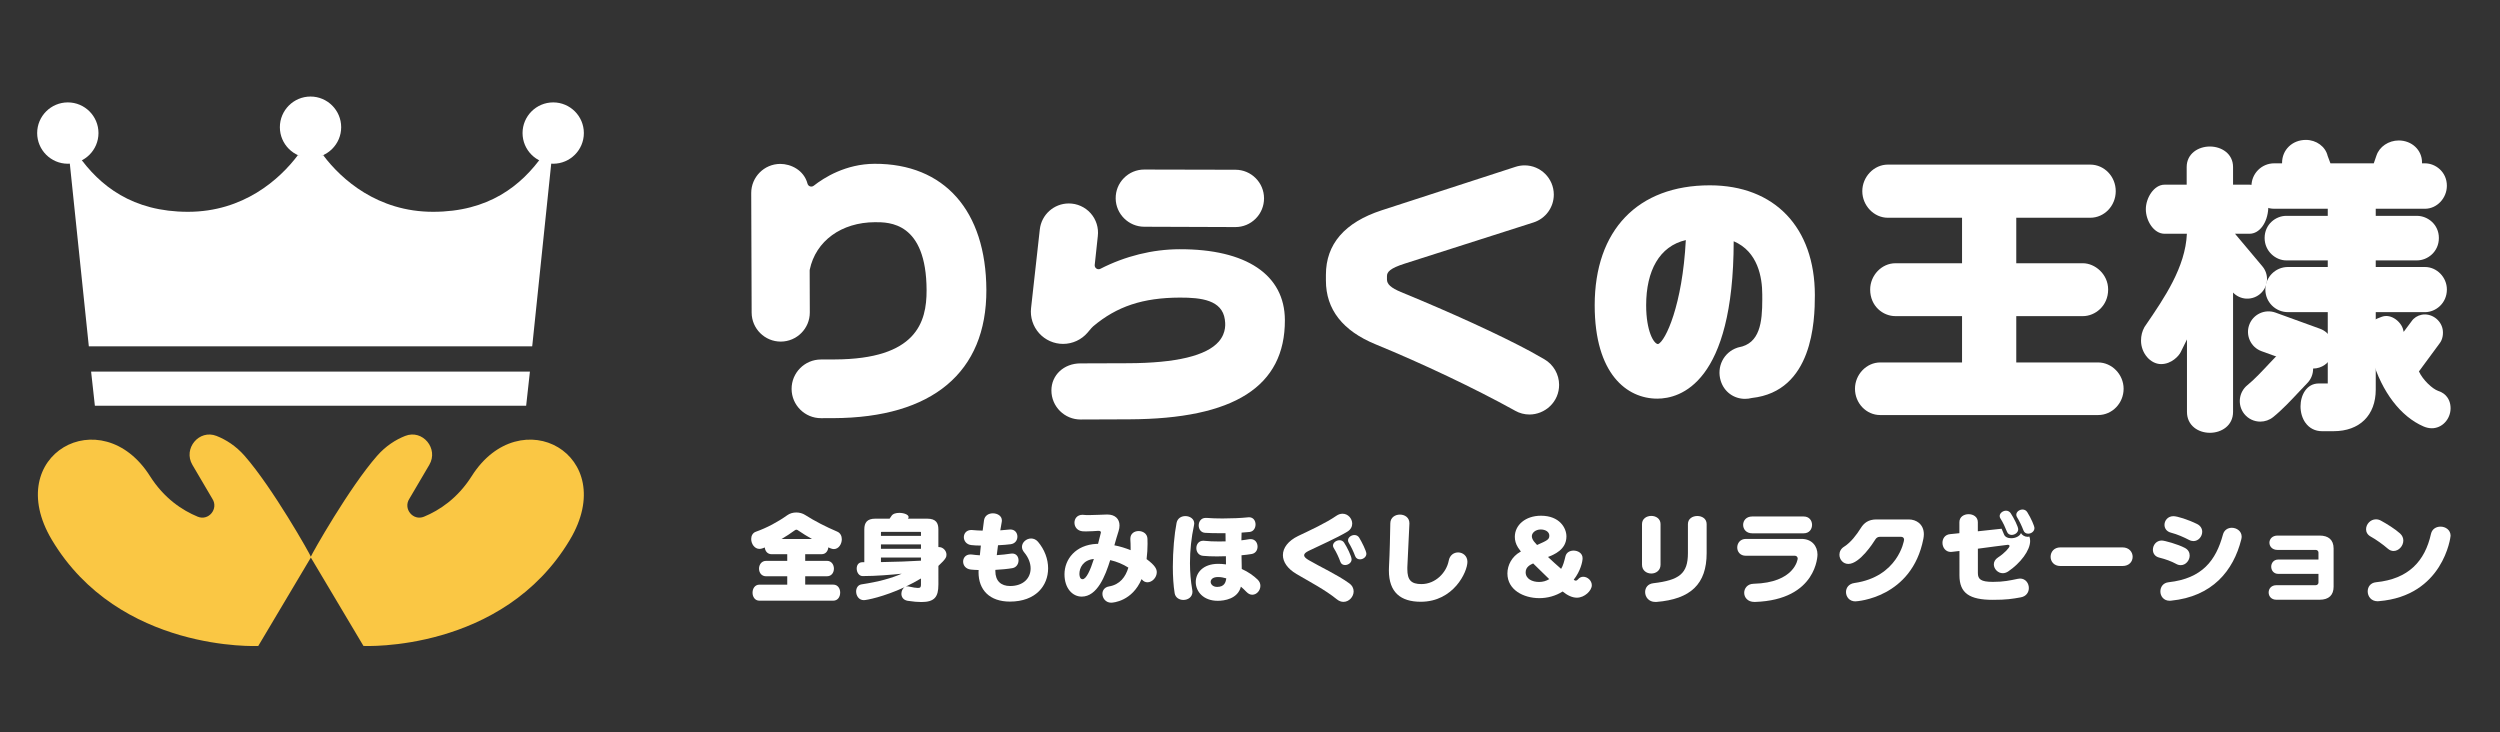 <?xml version="1.0" encoding="utf-8"?>
<!-- Generator: Adobe Illustrator 26.0.3, SVG Export Plug-In . SVG Version: 6.00 Build 0)  -->
<svg version="1.1" id="レイヤー_1" xmlns="http://www.w3.org/2000/svg" xmlns:xlink="http://www.w3.org/1999/xlink" x="0px"
	 y="0px" viewBox="0 0 1366 400" style="enable-background:new 0 0 1366 400;" xml:space="preserve">
<rect x="0" y="0" width="1366" height="400" fill="#333333" stroke="none"/>
<style type="text/css">
	.st0{fill:#FFFFFF;}
	.st1{fill:#FAC744;}
</style>
<g>
	<g>
		<g>
			<path class="st0" d="M448.62,228.49c-8.84,0.03-16.06-7.13-16.09-15.97c-0.03-8.84,7.14-16.06,15.98-16.09l7.61-0.03
				c44.59-0.16,50.23-20.31,50.17-37.85c-0.13-37.24-20.51-37.16-28.18-37.14c-18.37,0.07-32.37,10.24-35.66,25.92
				c-0.03,0.15-0.05,0.3-0.05,0.45l0.08,22.92c0.03,8.76-7.07,15.91-15.83,15.95c-8.76,0.03-15.92-7.07-15.95-15.83l-0.23-65.31
				c-0.03-8.76,7.07-15.91,15.83-15.95c5.8-0.02,12.95,3.35,14.93,10.81c0.18,0.69,0.7,1.24,1.38,1.47
				c0.22,0.07,0.45,0.11,0.68,0.11c0.47,0,0.93-0.16,1.31-0.45c5.67-4.46,17.52-11.94,33.26-12c38.1-0.14,60.93,25.64,61.09,68.94
				c0.16,44.97-29.52,69.84-83.57,70.03L448.62,228.49z"/>
			<g>
				<polygon class="st0" points="675.04,124.06 675.04,124.06 675.04,124.06 				"/>
				<path class="st0" d="M625.18,123.89l49.86,0.18c4.17,0,8.09-1.63,11.04-4.58c2.96-2.95,4.59-6.9,4.59-11.12
					c0-8.6-7-15.61-15.6-15.62l-49.85-0.11c-4.2,0-8.15,1.65-11.1,4.63c-2.96,2.99-4.56,6.96-4.51,11.18
					C609.7,116.93,616.68,123.86,625.18,123.89z"/>
				<path class="st0" d="M644.45,136.18c-14.72,0.05-29.67,3.75-43.22,10.7c-0.3,0.15-0.63,0.23-0.96,0.23
					c-0.42,0-0.85-0.12-1.21-0.38c-0.64-0.44-0.99-1.2-0.91-1.97l1.69-15.72c0.55-4.54-0.87-9.1-3.91-12.52
					c-3.04-3.42-7.41-5.37-11.98-5.35c-8.11,0.03-14.9,6.13-15.8,14.19l-4.78,43c-0.55,4.98,1.05,9.98,4.4,13.71
					c3.35,3.73,8.15,5.86,13.16,5.84c5.11-0.02,9.96-2.26,13.3-6.14l0.89-1.06c0.88-1.04,1.57-1.87,2.19-2.4
					c12.99-10.93,27.14-15.62,47.32-15.7c11.89-0.04,23.1,1.38,24.62,11.95c0.25,1.75,1.02,7.07-3.28,12.05
					c-6.71,7.77-23.37,11.77-49.5,11.86l-26.14,0.09c-9.06,0.03-15.87,6.41-15.84,14.83c0.03,8.76,7.19,15.86,15.95,15.83l26.57-0.1
					c57.36-0.21,85.18-17.95,85.05-54.25C701.98,150.16,680.98,136.05,644.45,136.18z"/>
			</g>
			<path class="st0" d="M835.71,226.49c-2.78,0-5.44-0.71-7.89-2.09c-0.15-0.12-0.37-0.24-0.54-0.31
				c-21.56-11.92-49.82-25.34-75.6-35.93c-18.05-7.39-27.2-19.12-27.2-34.85v-3.16c0-16.77,10.24-28.62,30.43-35.23l73.16-23.76
				c1.63-0.53,3.3-0.8,4.98-0.8c8.8,0,15.95,7.17,15.95,15.98c0,6.96-4.46,13.08-11.09,15.21l-70.34,22.48
				c-8.08,2.57-9.73,4.59-9.73,6.83v1.87c0,2.58,2.21,4.56,7.62,6.83c28.37,11.67,53.5,23.19,70.8,32.46
				c1.79,0.96,4.79,2.67,7.6,4.3c4.96,2.88,8.04,8.24,8.04,13.97c0,4.45-1.75,8.58-4.94,11.63
				C843.94,224.83,839.84,226.49,835.71,226.49z"/>
			<path class="st0" d="M934.24,101.26c-39.39,0-62.9,24.5-62.9,65.55c0,37.61,17.66,51.01,34.19,51.01c12.53,0,41.65-8.39,41.76-86
				c13.28,5.64,15.61,19.84,15.61,29.1l0.01,2.67c0,12.51-1.28,24.16-12.96,26.2l-0.65,0.19c-7.47,2.49-11.47,10.44-9.09,18.12
				c1.88,6.07,7.21,9.83,13.26,9.83c1.22,0,2.47-0.15,3.72-0.47c33.29-3.65,34.45-41.92,34.45-56.18
				C991.62,124.26,969.63,101.26,934.24,101.26z M906,188.01c-2.35,0-6.54-7.08-6.54-21.2c0-18.88,7.25-32.31,21.67-35.63
				C919.28,166.85,910,186.39,906,188.01z"/>
			<path class="st0" d="M1146.41,198.04h-44.72v-25.31h36.42c6.63,0,13.78-5.55,13.78-14.52c0-8.47-7.26-14.37-13.78-14.37h-36.42
				v-24.86h40.42c7.68,0,13.93-6.51,13.93-14.52s-6.25-14.52-13.93-14.52h-110.62c-7.55,0-13.93,6.65-13.93,14.52
				s6.38,14.52,13.93,14.52h40.57v24.86h-36.42c-7.47,0-13.78,6.58-13.78,14.37c0,9.09,7.01,14.52,13.78,14.52h36.42v25.31h-44.72
				c-7.47,0-13.78,6.58-13.78,14.37c0,7.93,6.18,14.37,13.78,14.37h119.07c7.68,0,13.93-6.45,13.93-14.37
				C1160.34,204.62,1153.96,198.04,1146.41,198.04z"/>
			<g>
				<path class="st0" d="M1338.8,220.9c-0.4-2.09-1.79-5.81-6.61-7.32c-3.1-1.07-8.33-5.95-10.49-10.62l11.2-15.2
					c1.95-2.39,2.18-5.67,1.75-7.93c-0.48-2.47-1.99-4.75-4.16-6.24c-2.17-1.5-4.82-2.1-7.26-1.62c-2.28,0.44-4.29,1.73-5.5,3.51
					l-4.37,5.86c-0.08-0.34-0.16-0.69-0.24-1.03c-0.45-2.34-2.52-4.99-5.03-6.43c-2.21-1.27-4.49-1.55-6.61-0.81l-0.39,0.14
					c-6.06,2.09-10.27,5.11-4.94,23.03c5.34,17.95,15.55,31.34,28.01,36.75c1.55,0.67,3.08,1.01,4.58,1.01
					c0.62,0,1.23-0.06,1.84-0.18C1336.17,232.74,1339.94,226.82,1338.8,220.9z"/>
				<path class="st0" d="M1221.21,127.72h7.94c5.39,0,9.8-5.89,10.24-13.89c-0.39-4.99-3.52-12.92-10.24-12.92h-9.01v-9.63
					c0-7.37-6.38-11.23-12.67-11.23s-12.67,3.86-12.67,11.23v9.63h-12.12c-5.74,0-10.2,7.21-10.2,13.4c0,6.33,4.36,13.41,10.2,13.41
					h12.23c-0.8,18.24-12.26,35-22.39,49.82l-0.79,1.16c-1.26,2.28-1.88,4.71-1.88,7.44c0,6.82,5.13,12.8,10.98,12.8
					c5.69,0,9.75-4.51,10.71-6.55c1.18-2.32,2.32-4.64,3.42-6.93v39.61c0,3.54,1.38,6.5,3.98,8.59c2.27,1.82,5.32,2.82,8.58,2.82
					c6.27,0,12.62-3.92,12.62-11.41v-65.22c1.87,1.96,4.43,3.16,7.16,3.32c3.08,0.16,6.06-0.97,8.23-3.13
					c3.97-3.97,4.24-10.21,0.63-14.52L1221.21,127.72z"/>
				<path class="st0" d="M1325.03,145.89h-26.93v-3.61h22.56c5.74,0,11.94-4.68,11.94-12.25c0-7.47-6.2-12.09-11.94-12.09h-22.56
					v-3.88h26.93c6.47,0,11.94-5.75,11.94-12.57c0-7.57-6.2-12.25-11.94-12.25h-1.65c0.01-0.2,0.01-0.39,0.01-0.55
					c0-6.7-5.58-11.94-12.71-11.94c-5.56,0-10.57,3.39-12.18,8.22l-1.47,4.27h-23.68c-0.54-1.52-1.08-2.94-1.53-4.08
					c-1.17-5.05-6.17-8.72-11.87-8.72c-7.43,0-13.03,5.4-13.03,12.56c0,0.08,0,0.16,0,0.24h-4.31c-6.84,0-12.41,5.57-12.41,12.41
					s5.57,12.41,12.41,12.41h29.28v3.88h-22.72c-5.67,0-11.78,4.62-11.78,12.09c0,7.33,6.09,12.25,11.78,12.25h22.72v3.61h-21.77
					c-6.8,0-12.33,5.53-12.33,12.33c0,6.8,5.53,12.33,12.33,12.33h21.77v38.98h-4.97c-6.5,0-9.91,6.29-9.91,12.5
					c0,3.39,0.95,6.57,2.69,8.98c2.12,2.96,5.31,4.59,8.99,4.59h6.4c14.2,0,23.02-8.7,23.02-22.71v-42.33h26.93
					c5.74,0,11.94-4.75,11.94-12.41C1336.97,151.51,1331.5,145.89,1325.03,145.89z"/>
				<path class="st0" d="M1267.67,179.63l-24.35-8.83c-5.82-2.1-12.25,0.92-14.35,6.72c-2.11,5.81,0.91,12.25,6.71,14.36l24.35,8.83
					c1.24,0.45,2.52,0.67,3.82,0.67c4.7,0,8.93-2.97,10.53-7.39C1276.49,188.18,1273.48,181.74,1267.67,179.63z"/>
				<path class="st0" d="M1260.59,193.58c-2.11-2.12-4.93-3.28-7.92-3.28c-3,0-5.81,1.17-7.92,3.28c-1.35,1.35-2.99,3.1-4.79,5.03
					c-3.69,3.95-8.29,8.87-11.94,11.8c-4.82,3.86-5.61,10.93-1.75,15.76c2.14,2.67,5.33,4.2,8.76,4.2c2.53,0,5.02-0.87,7-2.46
					c4.9-3.92,10.11-9.5,14.31-13.99l0.19-0.2c1.53-1.64,2.92-3.13,4.07-4.28c2.12-2.12,3.28-4.93,3.28-7.92
					C1263.87,198.52,1262.7,195.7,1260.59,193.58z"/>
			</g>
		</g>
		<g>
			<path class="st0" d="M414.98,328.22c-2.54,0-3.79-2.18-3.79-4.36c0-2.23,1.25-4.41,3.79-4.41h15.17v-4.57h-11.58
				c-2.54,0-3.84-2.08-3.84-4.16c0-2.13,1.35-4.26,3.84-4.26h11.58v-3.63h-8.47c-2.39,0-3.63-1.77-3.79-3.69l-1.25,0.47
				c-0.57,0.21-1.14,0.31-1.66,0.31c-2.75,0-4.52-2.81-4.52-5.4c0-1.72,0.78-3.38,2.6-4c5.97-2.13,11.84-5.25,17.09-8.99
				c1.45-1.04,3.17-1.51,4.94-1.51c1.71,0,3.48,0.47,4.83,1.35c5.19,3.32,11.48,6.54,17.5,9.09c1.77,0.73,2.55,2.44,2.55,4.16
				c0,2.65-1.72,5.4-4.36,5.4c-0.57,0-1.19-0.16-1.82-0.42l-1.2-0.52c-0.16,1.92-1.35,3.74-3.69,3.74h-8.93v3.63h11.9
				c2.49,0,3.79,2.13,3.79,4.26c0,2.08-1.25,4.16-3.79,4.16h-11.9v4.57h15.32c2.54,0,3.79,2.18,3.79,4.36
				c0,2.23-1.25,4.41-3.79,4.41H414.98z M443.65,294.51c-2.6-1.45-5.25-3.12-7.69-4.78c-0.31-0.21-0.57-0.31-0.83-0.31
				c-0.26,0-0.52,0.11-0.88,0.36c-2.23,1.66-4.73,3.27-7.22,4.73H443.65z"/>
			<path class="st0" d="M512.73,319.55c0,6.55-2.08,9.4-9.25,9.4c-2.02,0-4.52-0.2-7.53-0.67c-2.44-0.42-3.43-2.13-3.43-3.84
				c0-1.45,0.67-2.86,1.71-3.58c-11.53,5.3-20.73,7.06-22.23,7.06c-2.75,0-4.21-2.44-4.21-4.73c0-1.82,0.93-3.58,2.96-3.9
				c9.35-1.4,16.41-3.38,21.97-5.82c-5.56,0.57-14.03,1.3-21.35,1.3c-2.08,0-3.27-2.13-3.27-4.1c0-1.82,0.94-3.48,3.12-3.48h0.05
				h0.99v-17.97c0-3.69,1.56-5.82,5.97-5.82h7.84c0.36-0.47,0.67-0.93,1.04-1.51c0.73-1.2,2.49-1.66,4.26-1.66
				c2.49,0,5.09,0.93,5.09,2.29c0,0.26-0.11,0.57-0.36,0.88h10.6c4.73,0,6.03,2.39,6.03,5.82v9.71c0.16,0,0.26,0,0.42,0
				c2.03,0,4,1.92,4,4.1c0,1.14,0,2.13-4.41,6.18V319.55z M503.22,290.98c0-0.31-0.05-0.36-0.31-0.36h-21.25
				c-0.26,0-0.31,0.1-0.31,0.42v1.76h21.87V290.98z M503.22,297.47h-21.87v2.39h21.87V297.47z M503.22,304.64h-21.87v2.49
				c8-0.11,15.95-0.42,21.87-0.78V304.64z M503.22,316.07c-2.6,1.56-5.4,3.07-8.26,4.42c0.26-0.05,0.52-0.11,0.83-0.11
				c0.21,0,0.36,0,0.57,0.05c2.55,0.57,4.16,0.83,5.19,0.83c1.45,0,1.66-0.57,1.66-1.87V316.07z"/>
			<path class="st0" d="M535.94,298.1c-1.98,0-3.74-0.1-5.14-0.26c-2.75-0.26-4.16-2.34-4.16-4.31c0-2.03,1.4-3.95,4.16-3.95
				c0.21,0,0.42,0.05,0.62,0.05c1.56,0.16,3.48,0.26,5.51,0.31c0.26-2.03,0.47-3.9,0.73-5.61c0.36-2.65,2.6-3.85,4.83-3.85
				c2.49,0,4.94,1.4,4.94,3.9c0,0.21,0,0.42-0.05,0.67l-0.83,4.73c1.76-0.1,3.38-0.26,4.78-0.42c0.26-0.05,0.47-0.05,0.73-0.05
				c2.55,0,3.85,1.92,3.85,3.89c0,1.92-1.14,3.79-3.64,4.16c-1.82,0.26-4.26,0.42-6.96,0.57c-0.26,1.82-0.47,3.64-0.68,5.4
				c2.7-0.16,5.35-0.47,7.74-0.83c0.26-0.05,0.52-0.05,0.73-0.05c2.29,0,3.43,1.82,3.43,3.74s-1.14,3.9-3.43,4.26
				c-2.75,0.47-5.97,0.73-9.24,0.93c0,0.21,0,0.47,0,0.67c0,5.4,3.12,8.15,8.05,8.15c7.32,0,11.22-4.36,11.22-9.61
				c0-2.86-1.14-5.92-3.48-8.73c-0.88-1.04-1.25-2.08-1.25-3.06c0-2.49,2.44-4.57,4.99-4.57c1.3,0,2.65,0.52,3.74,1.76
				c3.63,4.26,5.56,9.51,5.56,14.54c0,9.46-6.7,18.18-20.88,18.18c-11.01,0-17.14-6.29-17.14-16.05c0-0.36,0.05-0.78,0.05-1.2
				c-1.56-0.05-3.01-0.1-4.26-0.26c-2.86-0.31-4.21-2.34-4.21-4.36c0-1.97,1.35-3.89,4-3.89c0.26,0,0.57,0,0.83,0.05
				c1.35,0.21,2.81,0.31,4.31,0.42L535.94,298.1z"/>
			<path class="st0" d="M623.76,316.43c-5.09,12.05-15.48,12.88-16.62,12.88c-3.01,0-4.78-2.49-4.78-4.83
				c0-1.87,1.14-3.63,3.58-4.05c6.03-0.99,9.09-5.25,10.6-10.29c-2.96-1.87-6.28-3.27-9.92-4.1c-2.65,8.57-7.06,19.95-15.58,19.95
				c-5.04,0-9.4-4.57-9.4-12.2c0-8.16,6.03-16.1,17.56-16.62h0.78c0-0.11,1.56-6.03,1.56-6.18c0-0.68-0.47-0.94-1.3-0.94
				c-0.05,0-0.16,0-0.21,0c-1.51,0.11-4.42,0.31-6.6,0.31c-0.73,0-1.35,0-1.82-0.05c-3.06-0.26-4.52-2.49-4.52-4.72
				c0-2.18,1.45-4.31,4.42-4.31c0.21,0,0.42,0.05,0.62,0.05c0.83,0.11,1.87,0.11,3.01,0.11c3.07,0,6.91-0.26,9.66-0.31
				c0.1,0,0.21,0,0.31,0c4.1,0,6.6,2.34,6.6,5.97c0,0.94-0.16,2.03-0.52,3.12c-0.78,2.34-1.51,4.99-2.29,7.74
				c3.06,0.57,6.08,1.51,8.88,2.65c0-0.42,0-0.78,0-1.2c0-1.71-0.05-3.32-0.15-4.67c0-0.16,0-0.26,0-0.42
				c0-2.81,2.23-4.16,4.52-4.16c2.34,0,4.78,1.45,4.83,4.26c0.05,0.88,0.05,1.77,0.05,2.7c0,2.6-0.16,5.46-0.52,8.37
				c4.78,3.53,5.56,5.5,5.56,7.17c0,2.86-2.49,5.5-5.09,5.5c-1.04,0-2.13-0.42-3.01-1.51L623.76,316.43z M589.79,313.52
				c0,0.52,0.05,2.96,1.72,2.96c2.02,0,4.26-4.93,6.18-11.06C591.66,305.99,589.79,310.46,589.79,313.52z"/>
			<path class="st0" d="M646.61,327.81c-2.18,0-4.36-1.2-4.78-3.69c-0.67-4.1-0.99-9.14-0.99-14.39c0-8.73,0.83-17.92,2.03-24
				c0.52-2.6,2.65-3.74,4.83-3.74c2.39,0,4.83,1.46,4.83,4c0,0.26-0.05,0.57-0.1,0.88c-1.51,7.01-2.23,13.97-2.23,20.78
				c0,4.99,0.42,9.92,1.25,14.65c0.05,0.36,0.11,0.68,0.11,1.04C651.54,326.3,649.05,327.81,646.61,327.81z M678.5,310.88
				c3.58,1.61,6.54,3.74,8.73,5.87c1.04,1.04,1.45,2.23,1.45,3.38c0,2.49-2.02,4.83-4.42,4.83c-1.09,0-2.18-0.47-3.22-1.56
				c-0.94-0.99-1.98-1.98-3.01-2.86c-1.71,6.75-9.14,7.74-12.67,7.74c-7.9,0-12-5.14-12-10.23c0-5.04,3.95-9.97,12.26-9.97
				c1.45,0,2.86,0.1,4.26,0.31c0-1.4,0-2.86-0.05-4.47c-1.66,0.05-3.27,0.1-4.83,0.1c-2.86,0-5.45-0.1-7.63-0.31
				c-2.49-0.21-3.69-2.23-3.69-4.21c0-2.03,1.25-4.05,3.84-4.05c0.21,0,0.42,0.05,0.62,0.05c2.29,0.26,4.99,0.36,7.84,0.36
				c1.2,0,2.44,0,3.69-0.05c0-1.61-0.05-3.12-0.05-4.47c-0.99,0-1.98,0-2.91,0c-3.07,0-5.97-0.05-8.26-0.21
				c-2.34-0.15-3.48-2.08-3.48-4.05c0-2.03,1.25-4.1,3.79-4.1c0.15,0,0.31,0,0.47,0c2.54,0.21,5.61,0.31,8.78,0.31
				c4.83,0,9.97-0.21,13.87-0.62c0.21,0,0.36-0.05,0.57-0.05c2.44,0,3.58,1.97,3.58,3.94c0,1.92-1.09,3.85-3.22,4.1
				c-1.3,0.16-2.8,0.26-4.41,0.36c-0.05,1.35-0.1,2.75-0.1,4.21c1.56-0.15,2.96-0.42,4.26-0.62c0.26-0.05,0.52-0.05,0.78-0.05
				c2.49,0,3.79,2.03,3.79,4.1c0,1.87-1.04,3.69-3.27,4.05c-1.61,0.26-3.48,0.52-5.5,0.68L678.5,310.88z M665.51,315.29
				c-3.01,0-4,1.45-4,2.65c0,1.35,1.3,2.75,3.53,2.75c4,0,4.73-2.6,4.99-4.68C668.63,315.6,667.18,315.29,665.51,315.29z"/>
			<path class="st0" d="M730.17,281.84c1.19-0.83,2.34-1.14,3.43-1.14c2.96,0,5.25,2.65,5.25,5.4c0,1.61-0.78,3.27-2.7,4.42
				c-5.82,3.48-14.91,7.48-21.04,10.44c-1.71,0.83-2.54,1.61-2.54,2.44s0.88,1.71,2.6,2.7c6.29,3.69,15.43,7.84,21.97,12.57
				c1.77,1.25,2.49,2.86,2.49,4.47c0,2.91-2.49,5.72-5.56,5.72c-1.19,0-2.44-0.42-3.69-1.45c-6.39-5.19-14.91-9.61-21.97-13.76
				c-4.99-2.96-7.43-6.65-7.43-10.34c0-3.95,2.86-7.79,8.31-10.44C715.99,289.68,724.57,285.73,730.17,281.84z M734.95,308.74
				c-1.09,0-2.13-0.52-2.55-1.71c-0.78-2.23-2.29-5.51-3.64-7.59c-0.26-0.47-0.42-0.88-0.42-1.3c0-1.66,1.82-2.96,3.58-2.96
				c0.94,0,1.87,0.36,2.49,1.3c1.56,2.34,4.1,7.53,4.1,9.14C738.54,307.45,736.67,308.74,734.95,308.74z M743.11,305.63
				c-1.14,0-2.18-0.52-2.65-1.76c-0.78-2.18-2.23-5.25-3.48-7.27c-0.31-0.47-0.42-0.94-0.42-1.4c0-1.56,1.77-2.86,3.48-2.86
				c0.99,0,1.98,0.42,2.6,1.4c1.4,2.29,3.95,7.32,3.95,8.83C746.59,304.38,744.77,305.63,743.11,305.63z"/>
			<path class="st0" d="M776.29,328.8c-10.91,0-17.4-5.09-17.4-17.09c0-0.57,0-1.2,0.05-1.87c0.47-8.93,0.57-16.47,0.73-23.94
				c0.05-3.17,2.65-4.73,5.25-4.73s5.19,1.56,5.19,4.78c0,0.2,0,0.2-1.14,24c0,0.36,0,0.73,0,1.04c0,5.92,2.08,8.15,7.69,8.15
				c7.79,0,13.71-6.39,14.91-12.73c0.57-3.12,2.86-4.57,5.14-4.57c2.54,0,5.09,1.87,5.09,5.14
				C801.79,312.54,794.21,328.8,776.29,328.8z"/>
			<path class="st0" d="M829.46,299.19c-1.25-1.97-1.76-3.95-1.76-5.87c0-6.44,5.82-11.53,14.28-11.53
				c10.18,0,13.92,6.7,13.92,11.32c0,7.27-6.86,9.97-10.08,11.22c2.39,2.29,4.47,4.1,7.17,6.49c1.09-1.66,1.77-4.36,2.39-6.91
				c0.52-2.08,2.44-3.07,4.41-3.07c2.44,0,4.94,1.45,4.94,4.16c0,1.92-1.14,7.01-4.83,11.74c0.36,0.36,0.73,0.52,1.04,0.52
				c0.52,0,0.93-0.31,1.25-0.67c0.83-1.04,1.87-1.45,2.91-1.45c2.34,0,4.67,2.08,4.67,4.62c0,2.96-3.95,6.81-8.15,6.81
				c-2.54,0-5.19-1.25-7.79-3.38c-3.84,2.44-8.31,3.63-12.73,3.63c-8.57,0-17.45-4.47-17.45-13.51c0-4.67,2.6-9.3,6.96-11.74
				l0.42-0.21L829.46,299.19z M837.72,307.86c-1.51,0.67-4.1,1.87-4.1,4.83c0,3.64,3.64,5.3,7.32,5.3c2.13,0,3.95-0.57,5.56-1.56
				C843.02,313.16,840.79,310.77,837.72,307.86z M839.85,297.78c5.56-2.44,6.7-3.01,6.7-5.09c0-2.23-2.34-3.38-4.67-3.38
				c-2.91,0-4.88,1.87-4.88,3.63c0,0.83,0.31,1.82,1.19,2.96L839.85,297.78z"/>
			<path class="st0" d="M897.19,286.36c0-2.96,2.55-4.47,5.09-4.47c2.49,0,5.04,1.51,5.04,4.47v22.18c0,3.22-2.54,4.83-5.04,4.83
				c-2.54,0-5.09-1.61-5.09-4.83V286.36z M922.28,286.36c0-2.96,2.55-4.42,5.14-4.42c2.54,0,5.09,1.45,5.09,4.42v15.89
				c0,16.83-8.67,25.14-27.48,26.65c-0.21,0-0.42,0-0.57,0c-3.64,0-5.56-2.75-5.56-5.4c0-2.29,1.4-4.47,4.47-4.83
				c14.29-1.66,18.91-5.3,18.91-16.41V286.36z"/>
			<path class="st0" d="M953.9,303.66c-3.12,0-4.67-2.23-4.67-4.52c0-2.34,1.61-4.68,4.73-4.68h30.39c5.66,0,8.73,3.95,8.73,8.57
				c0,0.05-0.05,24.72-34.13,25.87c-0.11,0-0.21,0-0.31,0c-3.74,0-5.61-2.49-5.61-4.99c0-2.44,1.77-4.88,5.14-4.94
				c22.49-0.57,24.1-13.4,24.1-13.76c0-0.88-0.67-1.56-1.61-1.56H953.9z M957.38,291.4c-3.27,0-4.93-2.29-4.93-4.62
				c0-2.29,1.66-4.57,4.93-4.57h28.16c3.06,0,4.57,2.28,4.57,4.57c0,2.34-1.51,4.62-4.57,4.62H957.38z"/>
			<path class="st0" d="M1027.08,293.32c-1.09,0-1.92,0.62-2.44,1.51c-0.99,1.61-8.47,13.3-14.7,13.3c-2.91,0-4.88-2.44-4.88-5.04
				c0-1.61,0.78-3.32,2.6-4.41c3.69-2.34,6.86-6.6,9.04-10.08c1.72-2.8,4.16-4.78,8.57-4.78h17.71c4.05,0,8.21,2.6,8.21,8.1
				c0,0.78-0.1,1.61-0.26,2.49c-6.28,32.26-36.26,34.18-37.19,34.18c-3.27,0-5.09-2.55-5.09-5.09c0-2.23,1.4-4.47,4.57-4.94
				c23.74-3.38,27.17-22.96,27.17-23.69c0-0.93-0.62-1.56-1.66-1.56H1027.08z"/>
			<path class="st0" d="M1070.6,301.06l-4.05,0.47c-0.21,0.05-0.42,0.05-0.62,0.05c-2.96,0-4.57-2.55-4.57-4.99
				c0-2.23,1.3-4.47,4.16-4.73l5.09-0.52v-6.03c0-2.91,2.49-4.36,5.04-4.36c2.49,0,5.04,1.45,5.04,4.36v4.99l12.99-1.4
				c0.36,0.73,0.88,1.97,1.3,3.06c0.57,1.51,2.18,2.13,3.95,2.13c2.23,0,4.67-1.04,5.35-2.86c0.52,1.2,2.08,2.08,3.53,2.08
				c0.36,0,0.73-0.05,1.04-0.16c0.26,0.68,0.42,1.51,0.42,2.44c0,5.19-5.3,12.1-11.95,16.62c-0.99,0.67-2.02,0.99-3.01,0.99
				c-2.7,0-4.88-2.39-4.88-4.83c0-1.35,0.68-2.76,2.29-3.79c3.43-2.18,6.29-5.35,6.29-6.23c0-0.42-0.36-0.67-0.94-0.67
				c-0.47,0-12.42,1.61-16.36,2.13v13.3c0,3.32,1.56,4.83,8.16,4.83c6.03,0,9.3-0.78,13.61-1.66c0.47-0.11,0.88-0.16,1.25-0.16
				c3.07,0,4.83,2.6,4.83,5.19c0,2.29-1.4,4.57-4.47,5.09c-4.57,0.83-7.79,1.35-15.22,1.35c-12.73,0-18.23-3.64-18.23-13.35V301.06z
				 M1099.16,292.28c-1.04,0-2.08-0.52-2.54-1.71c-0.88-2.23-2.18-5.14-3.58-7.27c-0.31-0.47-0.42-0.94-0.42-1.35
				c0-1.56,1.76-2.91,3.48-2.91c0.93,0,1.87,0.42,2.49,1.3c1.87,2.76,4.16,7.53,4.16,8.83
				C1102.75,291.03,1100.88,292.28,1099.16,292.28z M1108.2,291.6c-1.09,0-2.13-0.52-2.6-1.82c-0.88-2.34-2.23-5.19-3.48-7.17
				c-0.31-0.47-0.42-0.94-0.42-1.35c0-1.61,1.72-2.86,3.43-2.86c0.94,0,1.92,0.42,2.54,1.4c2.13,3.38,3.95,7.64,3.95,8.73
				C1111.63,290.36,1109.87,291.6,1108.2,291.6z"/>
			<path class="st0" d="M1125.8,309.27c-3.58,0-5.35-2.54-5.35-5.04c0-2.6,1.82-5.14,5.35-5.14h33.92c3.69,0,5.56,2.6,5.56,5.14
				c0,2.54-1.82,5.04-5.56,5.04H1125.8z"/>
			<path class="st0" d="M1188.96,308.07c-2.49-1.35-5.66-2.54-9.09-3.38c-2.44-0.57-3.53-2.39-3.53-4.31c0-2.49,1.82-5.04,4.83-5.04
				c1.51,0,8.83,2.02,12.67,4.05c1.87,0.99,2.6,2.54,2.6,4.16c0,2.6-2.08,5.25-4.88,5.25
				C1190.72,308.8,1189.84,308.59,1188.96,308.07z M1214.62,292.07c0.68-2.54,2.75-3.69,4.83-3.69c2.65,0,5.4,1.82,5.4,4.88
				c0,0.47-0.11,0.93-0.21,1.45c-4.31,17.25-15.9,31.27-38.39,33.5c-0.26,0-0.47,0.05-0.73,0.05c-3.32,0-5.09-2.54-5.09-5.09
				c0-2.39,1.45-4.73,4.57-5.04C1203.34,316.07,1210.82,306.15,1214.62,292.07z M1196.02,294.98c-2.7-1.4-6.23-3.01-9.87-3.95
				c-2.39-0.62-3.48-2.44-3.48-4.26c0-2.34,1.82-4.73,4.88-4.73c2.08,0,7.95,1.82,12.99,4.31c1.92,0.98,2.75,2.6,2.75,4.21
				c0,2.54-2.03,5.09-4.78,5.09C1197.73,295.65,1196.9,295.45,1196.02,294.98z"/>
			<path class="st0" d="M1243.85,327.7c-2.86,0-4.26-1.97-4.26-4c0-1.97,1.4-3.95,4.26-3.95h21.45c0.88,0,1.51-0.67,1.51-1.4v-4.78
				h-21.92c-2.6,0-3.9-1.97-3.9-3.94c0-1.92,1.3-3.9,3.9-3.9h21.92v-3.85c0-0.73-0.62-1.4-1.45-1.4h-20.93
				c-2.91,0-4.42-1.98-4.42-3.95c0-1.92,1.51-3.89,4.42-3.89h23.01c4.78,0,7.64,2.29,7.64,7.06v20.88c0,4.52-2.54,7.12-7.64,7.12
				H1243.85z"/>
			<path class="st0" d="M1304.66,299.76c-2.55-2.23-6.49-5.04-9.35-6.6c-1.77-0.98-2.49-2.49-2.49-4c0-2.7,2.34-5.4,5.4-5.4
				c0.88,0,1.82,0.21,2.75,0.73c3.32,1.82,7.74,4.57,10.44,7.01c1.25,1.14,1.77,2.54,1.77,3.85c0,2.96-2.49,5.71-5.35,5.71
				C1306.8,301.06,1305.7,300.69,1304.66,299.76z M1299.78,328.48c-0.21,0-0.42,0.05-0.62,0.05c-3.64,0-5.45-2.75-5.45-5.4
				c0-2.39,1.45-4.67,4.52-4.99c17.76-1.76,26.75-11.48,30.07-26.49c0.62-2.65,2.86-3.9,5.19-3.9c2.7,0,5.51,1.77,5.51,4.99
				C1339,293.47,1335,325.62,1299.78,328.48z"/>
		</g>
	</g>
	<g>
		<g>
			<g>
				<g>
					<path class="st1" d="M169.72,304.43c0.63-1.84,21.15-38.08,36.31-55.35c4.78-5.45,10.16-8.83,15.36-10.89
						c9.54-3.77,18.39,6.95,13.19,15.79l-10.93,18.59c-3.49,5.42,2.06,12.21,8.02,9.75c8.37-3.45,18.33-9.95,26.06-22.15
						c26.58-41.96,81.38-11.69,53.66,34.77c-36.81,61.69-112.79,58.01-112.79,58.01L169.72,304.43z"/>
				</g>
				<g>
					<path class="st1" d="M169.98,304.43c-0.63-1.84-21.15-38.08-36.31-55.35c-4.78-5.45-10.16-8.83-15.36-10.89
						c-9.54-3.77-18.39,6.95-13.19,15.79l10.93,18.59c3.49,5.42-2.06,12.21-8.02,9.75c-8.37-3.45-18.33-9.95-26.06-22.15
						C55.4,218.22,0.6,248.49,28.32,294.95c36.81,61.69,112.79,58.01,112.79,58.01L169.98,304.43z"/>
				</g>
			</g>
		</g>
		<g>
			<path class="st0" d="M169.55,77.08c-2.28,2.72-4.41,5.29-7,7.71h14.64C174.59,82.37,171.83,79.8,169.55,77.08z"/>
			<g>
				<path class="st0" d="M37.06,55.95c-9.24,0-16.75,7.52-16.75,16.76c0,9.24,7.52,16.75,16.75,16.75s16.75-7.52,16.75-16.75
					C53.82,63.46,46.3,55.95,37.06,55.95z"/>
				<path class="st0" d="M169.67,52.75c-9.24,0-16.75,7.52-16.75,16.76c0,9.24,7.52,16.75,16.75,16.75
					c9.24,0,16.75-7.52,16.75-16.75C186.42,60.27,178.9,52.75,169.67,52.75z"/>
				<path class="st0" d="M302.27,55.95c-9.24,0-16.75,7.52-16.75,16.76c0,9.24,7.52,16.75,16.75,16.75
					c9.24,0,16.75-7.52,16.75-16.75C319.02,63.46,311.51,55.95,302.27,55.95z"/>
			</g>
			<g>
				<path class="st0" d="M48.54,189.25h242.25l0.18-1.61l10.7-102.84h-5.02c-11.8,16.76-29.76,30.93-60.03,30.93
					s-50.07-17.68-60.03-30.93h-6.84h-7c-9.96,13.25-29.76,30.93-60.03,30.93s-48.24-14.16-60.03-30.93h-5.02l10.7,102.84
					L48.54,189.25z"/>
				<polygon class="st0" points="49.78,203.04 51.84,221.7 169.75,221.7 287.49,221.7 289.55,203.04 				"/>
			</g>
		</g>
	</g>
</g>
</svg>

